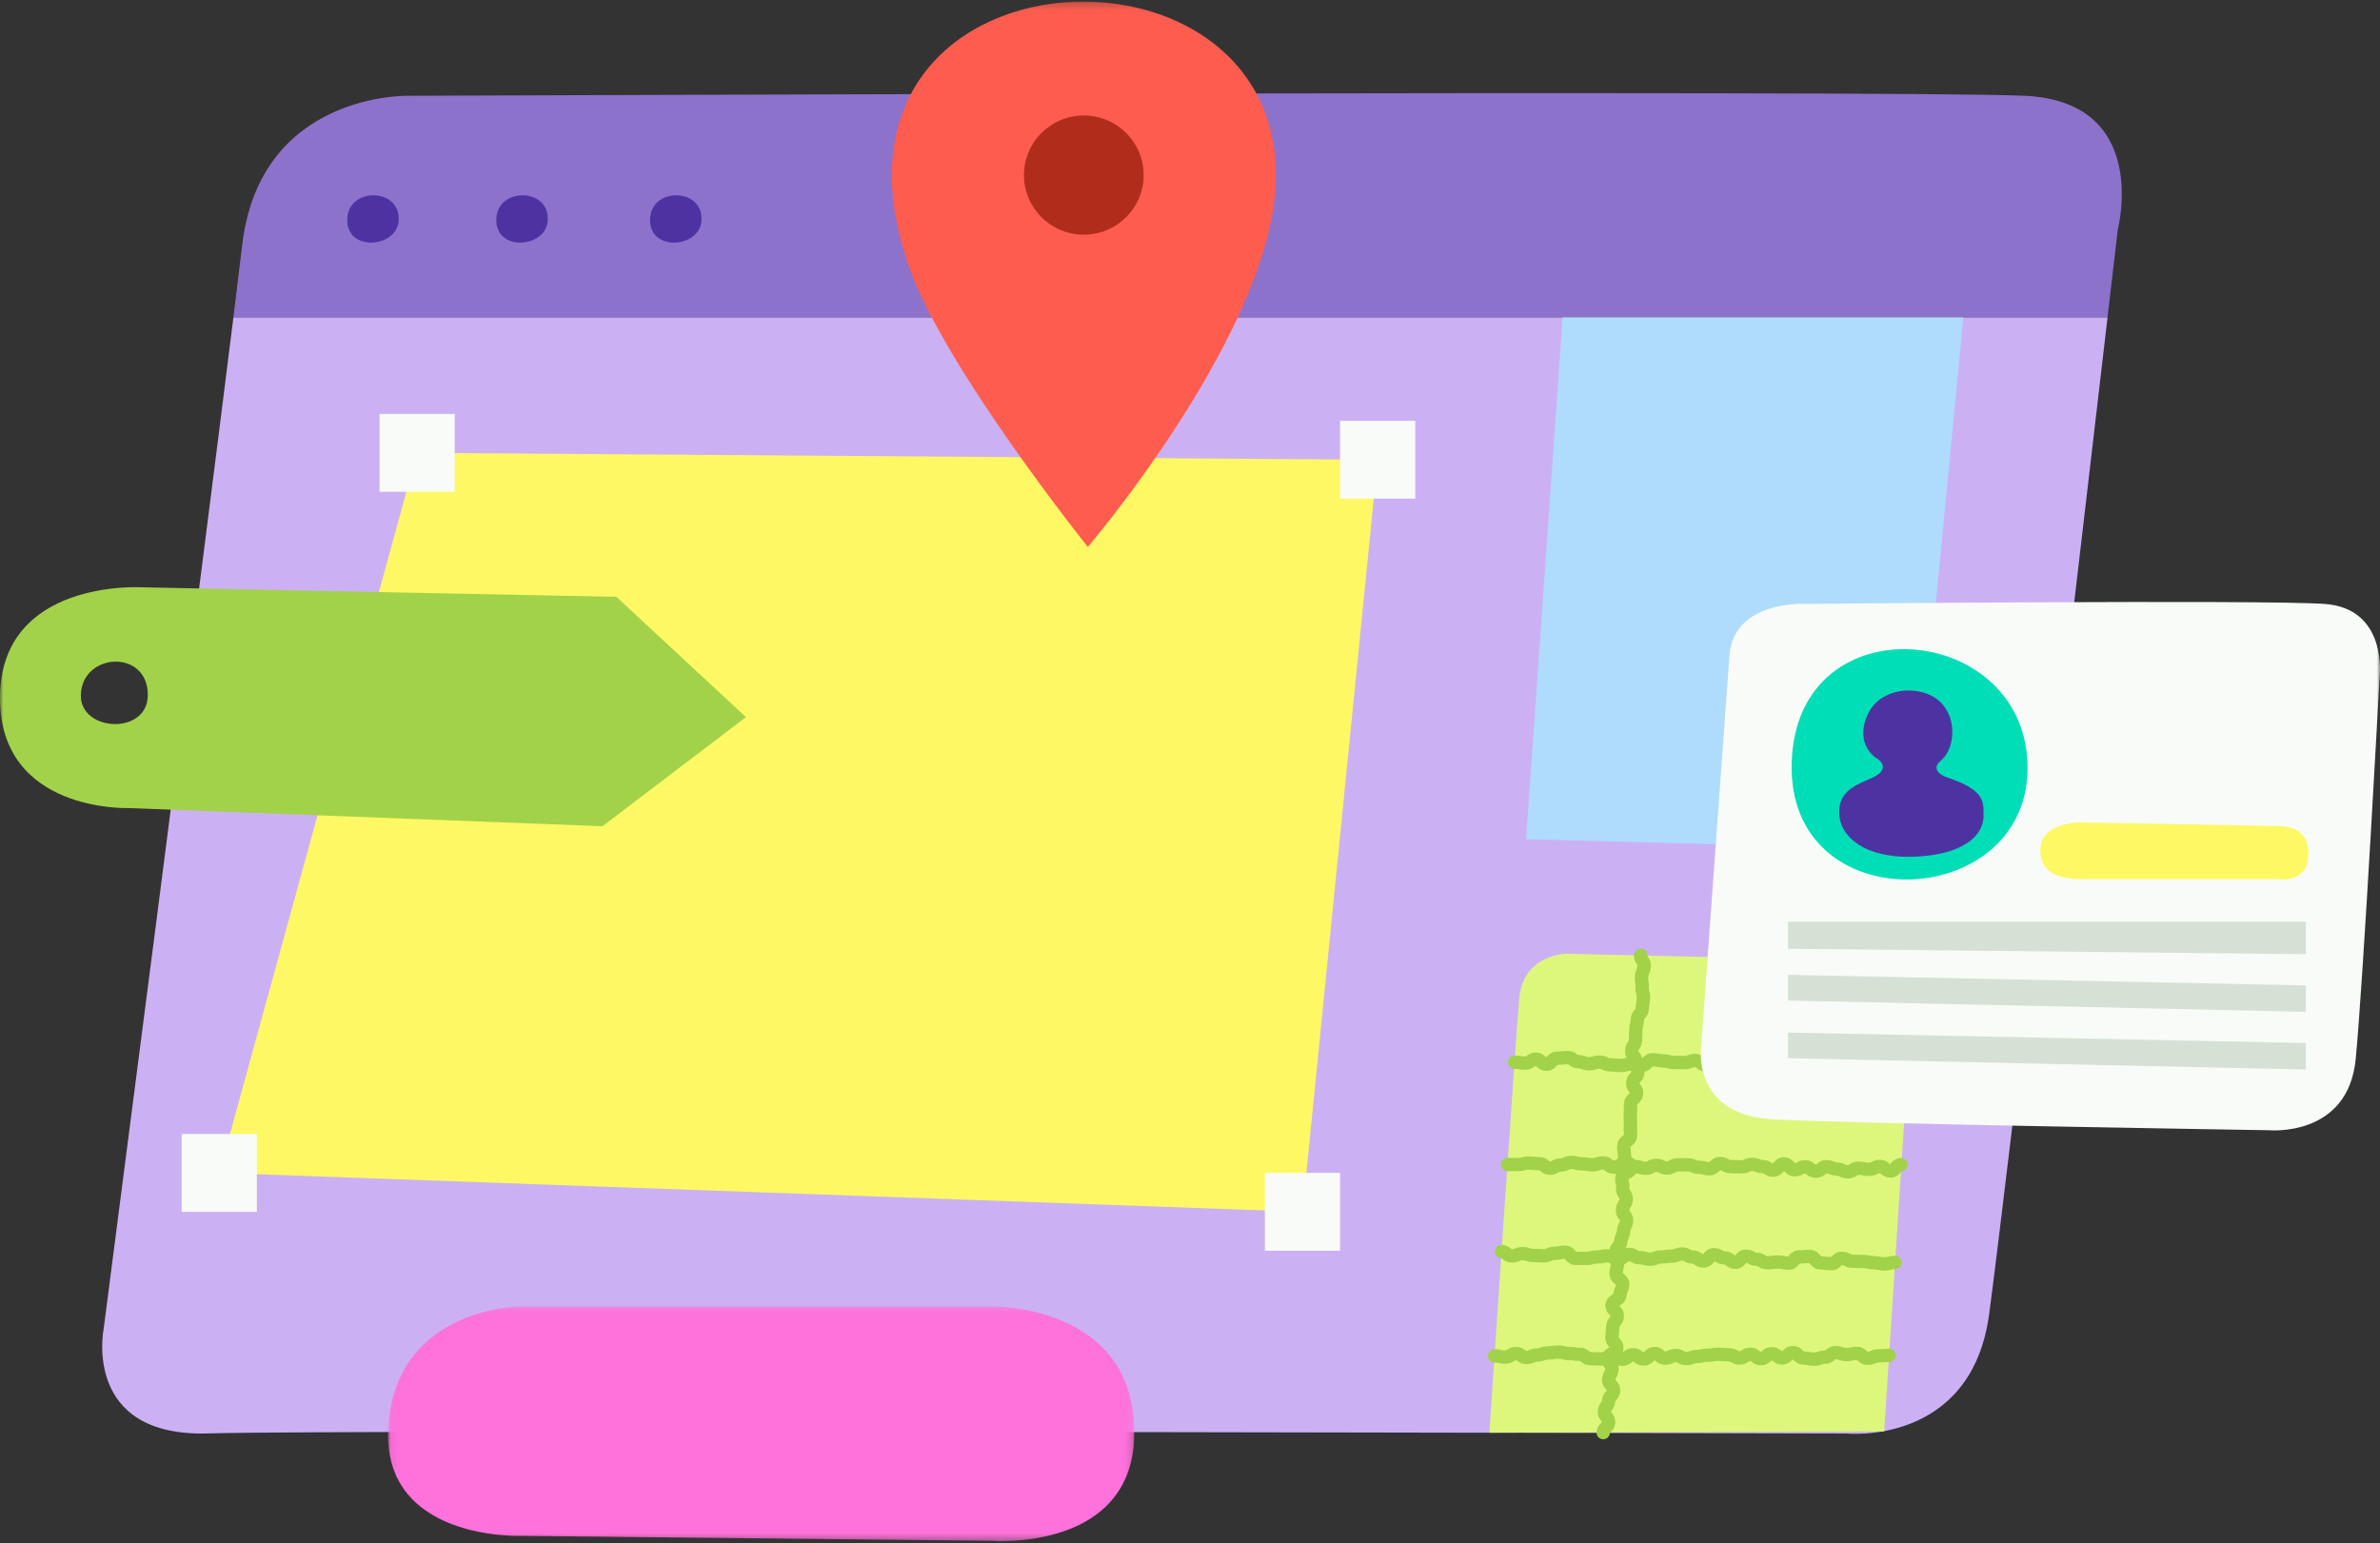 <svg width="350" height="227" viewBox="0 0 350 227" fill="none" xmlns="http://www.w3.org/2000/svg">
<rect x="0" y="0" width="350" height="227" fill="#333333" stroke="none"/>
<path fill-rule="evenodd" clip-rule="evenodd" d="M15.241 195.467C15.241 195.467 12.041 211.403 30.661 210.824C49.283 210.244 271.573 210.839 271.573 210.839C271.573 210.839 289.903 212.691 292.522 193.279C294.653 177.479 305.842 81.754 309.934 46.669H34.326C29.469 85.834 15.241 195.467 15.241 195.467Z" fill="#CBB1F4"/>
<path fill-rule="evenodd" clip-rule="evenodd" d="M297.759 14.088C279.138 13.22 60.048 14.089 60.048 14.089C60.048 14.089 38.227 13.509 35.608 36.109C35.334 38.474 34.894 42.092 34.326 46.669H309.934C310.87 38.646 311.434 33.791 311.434 33.791C311.434 33.791 316.38 14.955 297.759 14.088Z" fill="#8C72CB"/>
<path fill-rule="evenodd" clip-rule="evenodd" d="M51.076 32.712C51.398 37.014 58.297 36.372 58.62 32.527C59.048 27.416 50.68 27.428 51.076 32.712Z" fill="#4D33A2"/>
<path fill-rule="evenodd" clip-rule="evenodd" d="M73.001 32.712C73.324 37.014 80.223 36.372 80.546 32.527C80.974 27.416 72.606 27.428 73.001 32.712Z" fill="#4D33A2"/>
<path fill-rule="evenodd" clip-rule="evenodd" d="M95.609 32.712C95.931 37.014 102.83 36.372 103.153 32.527C103.581 27.416 95.213 27.428 95.609 32.712Z" fill="#4D33A2"/>
<path fill-rule="evenodd" clip-rule="evenodd" d="M61.34 66.605L32.245 172.505L191.543 178.228L202.599 67.619L61.34 66.605Z" fill="#FEF864"/>
<mask id="mask0_317_17084" style="mask-type:alpha" maskUnits="userSpaceOnUse" x="57" y="192" width="110" height="35">
<path d="M57.062 192.135H166.812V226.662H57.062V192.135Z" fill="white"/>
</mask>
<g mask="url(#mask0_317_17084)">
<path fill-rule="evenodd" clip-rule="evenodd" d="M145.717 192.135H76.47C76.47 192.135 58.431 192.28 57.121 209.52C55.812 226.76 76.761 225.89 76.761 225.89L145.717 226.615C145.717 226.615 166.809 228.355 166.812 210.679C166.814 191.701 145.717 192.135 145.717 192.135Z" fill="#FF71DB"/>
</g>
<path fill-rule="evenodd" clip-rule="evenodd" d="M277.084 210.534L281.157 147.515C281.157 147.515 282.03 141.72 275.629 141.431C269.228 141.141 230.386 140.271 230.386 140.271C230.386 140.271 223.984 140.271 223.402 146.935C222.951 152.104 219.023 210.718 219.023 210.718L277.084 210.534Z" fill="#DDF77D"/>
<path fill-rule="evenodd" clip-rule="evenodd" d="M260.399 157.965C260.338 157.965 260.274 157.965 260.203 157.964C259.422 157.955 259.422 157.963 258.641 157.953C258.066 157.946 257.743 157.817 257.507 157.722C257.352 157.662 257.288 157.636 257.081 157.634C256.549 157.627 256.245 157.534 256.025 157.466C255.861 157.416 255.771 157.389 255.521 157.386C254.867 157.377 254.497 157.159 254.252 157.014C254.104 156.926 254.092 156.918 253.966 156.917C253.889 156.929 253.822 156.978 253.778 157.01C253.53 157.192 253.107 157.475 252.396 157.486C252.078 157.481 251.937 157.501 251.758 157.525C251.541 157.554 251.298 157.592 250.833 157.581C250.102 157.572 249.694 157.244 249.45 157.048C249.406 157.012 249.345 156.963 249.323 156.953C249.078 156.954 249.039 156.97 248.885 157.033C248.655 157.127 248.305 157.261 247.717 157.262L246.157 157.242C245.636 157.235 245.351 157.155 245.122 157.092C244.957 157.045 244.857 157.017 244.596 157.014C244.114 157.008 243.847 156.954 243.633 156.91C243.465 156.876 243.342 156.851 243.067 156.847C243.03 156.878 242.999 156.915 242.965 156.949C242.724 157.195 242.27 157.666 241.464 157.64C240.972 157.634 240.701 157.574 240.482 157.526C240.314 157.489 240.192 157.462 239.903 157.459C239.668 157.462 239.576 157.481 239.417 157.529C239.19 157.598 238.891 157.688 238.338 157.684C237.905 157.678 237.689 157.657 237.473 157.635C237.298 157.618 237.125 157.6 236.777 157.596C236.156 157.588 235.799 157.406 235.562 157.285C235.411 157.208 235.38 157.192 235.219 157.19C235.007 157.187 234.912 157.213 234.753 157.264C234.523 157.34 234.202 157.442 233.654 157.436C233.085 157.429 232.764 157.304 232.53 157.213C232.373 157.152 232.308 157.127 232.095 157.125C231.379 157.115 230.975 156.808 230.733 156.625C230.689 156.592 230.623 156.541 230.603 156.533C230.218 156.522 230.076 156.541 229.894 156.564C229.69 156.589 229.474 156.622 229.043 156.616C229.013 156.647 228.974 156.691 228.943 156.727C228.7 157.001 228.246 157.509 227.405 157.503C226.628 157.493 226.195 157.083 225.962 156.863C225.922 156.825 225.885 156.781 225.836 156.751C225.779 156.774 225.715 156.821 225.668 156.856C225.422 157.041 225.024 157.338 224.283 157.339C223.823 157.333 223.579 157.296 223.365 157.263C223.185 157.236 223.043 157.213 222.723 157.21C222.179 157.203 221.744 156.758 221.751 156.217C221.758 155.679 222.197 155.249 222.735 155.249H222.748C223.207 155.256 223.45 155.293 223.665 155.326C223.844 155.353 223.986 155.375 224.307 155.379C224.38 155.367 224.444 155.32 224.491 155.286C224.738 155.101 225.158 154.801 225.876 154.802C226.653 154.812 227.086 155.222 227.318 155.441C227.343 155.465 227.367 155.491 227.391 155.513C227.416 155.487 227.443 155.456 227.465 155.431C227.708 155.156 228.181 154.631 229.003 154.655C229.323 154.659 229.468 154.641 229.649 154.619C229.864 154.591 230.104 154.558 230.566 154.567C231.281 154.576 231.686 154.883 231.927 155.066C231.972 155.1 232.039 155.151 232.058 155.158C232.689 155.171 233.009 155.296 233.244 155.386C233.401 155.448 233.466 155.473 233.678 155.475C233.886 155.469 233.986 155.451 234.144 155.401C234.374 155.326 234.707 155.226 235.244 155.23C235.866 155.238 236.223 155.42 236.459 155.54C236.61 155.617 236.641 155.633 236.801 155.635C237.236 155.64 237.453 155.662 237.669 155.684C237.843 155.702 238.016 155.719 238.363 155.723C238.595 155.719 238.689 155.7 238.849 155.652C239.076 155.585 239.38 155.499 239.927 155.498C240.421 155.505 240.691 155.564 240.909 155.612C241.071 155.648 241.191 155.675 241.458 155.679C241.495 155.649 241.526 155.611 241.56 155.577C241.798 155.335 242.24 154.886 243.034 154.886H243.061C243.544 154.892 243.81 154.946 244.024 154.989C244.198 155.025 244.323 155.05 244.621 155.053C245.142 155.06 245.426 155.14 245.656 155.204C245.821 155.25 245.921 155.279 246.182 155.282L247.741 155.302C247.935 155.307 247.983 155.282 248.136 155.219C248.367 155.125 248.734 154.978 249.305 154.99C250.035 154.999 250.443 155.327 250.687 155.523C250.732 155.559 250.793 155.608 250.814 155.619C251.176 155.623 251.317 155.605 251.496 155.582C251.713 155.553 251.96 155.52 252.421 155.525C252.499 155.514 252.564 155.467 252.609 155.432C252.856 155.25 253.255 154.953 253.991 154.957C254.645 154.966 255.014 155.184 255.259 155.329C255.408 155.417 255.419 155.424 255.546 155.425C256.078 155.432 256.382 155.525 256.603 155.592C256.766 155.643 256.856 155.67 257.105 155.673C257.679 155.68 258.002 155.809 258.239 155.903C258.393 155.965 258.457 155.99 258.665 155.993C259.445 156.001 259.446 155.993 260.228 156.003C260.582 156.01 260.762 155.999 260.941 155.988C261.155 155.977 261.366 155.966 261.793 155.971C261.861 155.969 261.862 155.971 261.994 155.877C262.236 155.707 262.639 155.422 263.331 155.422H263.362C264.031 155.431 264.421 155.675 264.653 155.821C264.804 155.916 264.807 155.918 264.92 155.919C264.916 155.907 264.955 155.86 264.997 155.817C265.236 155.578 265.677 155.138 266.467 155.138H266.494C267.235 155.146 267.646 155.489 267.892 155.694C267.936 155.731 267.997 155.782 268.019 155.793C268.295 155.806 268.402 155.769 268.564 155.726C268.785 155.665 269.084 155.598 269.618 155.59C269.756 155.593 269.786 155.58 269.937 155.502C270.181 155.378 270.521 155.197 271.185 155.196C271.785 155.203 272.134 155.363 272.364 155.469C272.516 155.539 272.563 155.56 272.744 155.562C273.045 155.568 273.187 155.544 273.36 155.517C273.571 155.483 273.833 155.448 274.311 155.447C274.888 155.455 275.212 155.586 275.449 155.681C275.603 155.743 275.666 155.769 275.873 155.771C275.966 155.772 275.961 155.772 276.103 155.679C276.342 155.521 276.738 155.259 277.414 155.259H277.446C278.012 155.266 278.332 155.387 278.566 155.476C278.722 155.534 278.793 155.562 279.011 155.564C279.556 155.571 279.866 155.674 280.092 155.749C280.255 155.803 280.337 155.83 280.576 155.833C281.12 155.84 281.554 156.284 281.548 156.825C281.542 157.363 281.102 157.794 280.564 157.794H280.552C280.006 157.787 279.696 157.684 279.47 157.609C279.307 157.555 279.225 157.527 278.986 157.525C278.42 157.517 278.1 157.396 277.867 157.309C277.711 157.249 277.639 157.223 277.421 157.22C277.335 157.22 277.333 157.218 277.192 157.312C276.95 157.472 276.562 157.744 275.848 157.732C275.271 157.724 274.947 157.594 274.71 157.498C274.555 157.436 274.492 157.41 274.286 157.408C273.988 157.394 273.842 157.425 273.67 157.453C273.458 157.487 273.2 157.519 272.719 157.522C272.119 157.515 271.77 157.355 271.54 157.249C271.388 157.179 271.342 157.158 271.16 157.156C271.008 157.159 270.992 157.167 270.84 157.244C270.598 157.37 270.234 157.57 269.593 157.55C269.343 157.559 269.242 157.574 269.08 157.618C268.858 157.677 268.555 157.757 268.025 157.753C267.283 157.744 266.873 157.401 266.628 157.197C266.584 157.16 266.522 157.109 266.501 157.097C266.473 157.11 266.435 157.157 266.392 157.2C266.151 157.441 265.708 157.898 264.895 157.88C264.227 157.872 263.837 157.626 263.604 157.48C263.456 157.388 263.45 157.384 263.337 157.383C263.261 157.378 263.267 157.381 263.135 157.476C262.889 157.649 262.48 157.952 261.768 157.93C261.408 157.926 261.229 157.937 261.049 157.945C260.874 157.956 260.697 157.965 260.399 157.965Z" fill="#A2D249"/>
<path fill-rule="evenodd" clip-rule="evenodd" d="M271.751 173.327H271.723C271.103 173.32 270.746 173.141 270.509 173.023C270.36 172.948 270.324 172.93 270.162 172.928C269.567 172.922 269.221 172.769 268.992 172.667C268.84 172.6 268.788 172.577 268.601 172.575C268.573 172.582 268.512 172.634 268.467 172.673C268.232 172.874 267.799 173.245 267.051 173.245H267.028C266.291 173.238 265.88 172.903 265.635 172.703C265.589 172.667 265.528 172.617 265.506 172.606C265.335 172.607 265.313 172.613 265.162 172.695C264.916 172.828 264.543 173.019 263.898 173.023C263.073 173.013 262.633 172.526 262.396 172.263C262.384 172.25 262.372 172.235 262.36 172.221C262.344 172.239 262.33 172.256 262.317 172.272C262.074 172.559 261.612 173.076 260.765 173.087C260.081 173.08 259.685 172.817 259.448 172.66C259.303 172.563 259.303 172.563 259.205 172.562C258.624 172.556 258.298 172.423 258.06 172.326C257.904 172.261 257.845 172.237 257.644 172.235C257.482 172.246 257.45 172.25 257.295 172.323C257.056 172.437 256.705 172.583 256.074 172.603C255.669 172.6 255.466 172.591 255.262 172.583C255.075 172.575 254.887 172.568 254.511 172.564C253.861 172.557 253.492 172.346 253.248 172.206C253.1 172.12 253.084 172.11 252.952 172.109C252.948 172.123 252.911 172.169 252.868 172.211C252.63 172.446 252.189 172.88 251.401 172.88H251.38C250.868 172.875 250.586 172.802 250.361 172.743C250.196 172.701 250.088 172.673 249.818 172.67C249.214 172.664 248.865 172.502 248.634 172.396C248.483 172.326 248.437 172.305 248.258 172.303L246.697 172.294C246.599 172.299 246.593 172.293 246.443 172.386C246.206 172.534 245.811 172.769 245.13 172.773C244.513 172.767 244.157 172.591 243.921 172.475C243.77 172.4 243.735 172.382 243.569 172.38C243.433 172.375 243.423 172.388 243.272 172.471C243.029 172.606 242.662 172.808 242.03 172.808H242.001C241.458 172.802 241.15 172.703 240.925 172.63C240.766 172.578 240.678 172.55 240.438 172.548C239.83 172.542 239.478 172.375 239.245 172.264C239.092 172.192 239.051 172.173 238.877 172.171C238.767 172.166 238.766 172.172 238.615 172.263C238.379 172.407 237.959 172.667 237.308 172.642C236.576 172.634 236.168 172.307 235.923 172.112C235.878 172.076 235.816 172.026 235.795 172.016C235.545 172.01 235.477 172.036 235.32 172.094C235.082 172.181 234.756 172.293 234.183 172.296C233.713 172.291 233.452 172.246 233.244 172.211C233.069 172.181 232.931 172.157 232.62 172.154C232.109 172.148 231.829 172.077 231.605 172.02C231.439 171.977 231.329 171.949 231.058 171.946C230.905 171.942 230.877 171.959 230.724 172.035C230.484 172.154 230.09 172.331 229.49 172.329C229.374 172.331 229.37 172.333 229.22 172.421C228.985 172.561 228.583 172.802 227.922 172.789C227.177 172.782 226.765 172.437 226.519 172.23C226.475 172.193 226.414 172.142 226.392 172.13C225.923 172.127 225.69 172.1 225.483 172.077C225.312 172.058 225.142 172.039 224.801 172.036C224.559 172.034 224.469 172.059 224.308 172.107C224.082 172.173 223.751 172.255 223.235 172.26C222.846 172.255 222.657 172.257 222.463 172.259C222.267 172.26 222.068 172.261 221.672 172.257C221.129 172.252 220.692 171.809 220.697 171.268C220.702 170.729 221.143 170.297 221.682 170.297H221.691C222.069 170.302 222.261 170.3 222.449 170.298C222.651 170.297 222.852 170.296 223.255 170.299C223.503 170.304 223.586 170.276 223.747 170.228C223.974 170.161 224.285 170.078 224.821 170.076C225.263 170.08 225.497 170.106 225.704 170.129C225.874 170.148 226.044 170.167 226.384 170.171C227.129 170.179 227.541 170.524 227.787 170.73C227.832 170.768 227.893 170.819 227.914 170.83H227.919C228.056 170.83 228.063 170.826 228.212 170.738C228.448 170.597 228.866 170.361 229.51 170.369C229.674 170.379 229.692 170.358 229.845 170.281C230.085 170.161 230.466 169.971 231.078 169.986C231.588 169.992 231.868 170.063 232.093 170.121C232.258 170.163 232.368 170.191 232.64 170.193C233.11 170.198 233.371 170.243 233.579 170.279C233.754 170.309 233.891 170.333 234.203 170.336C234.429 170.344 234.478 170.314 234.634 170.256C234.872 170.168 235.206 170.054 235.77 170.053C236.502 170.061 236.911 170.388 237.155 170.583C237.201 170.619 237.262 170.669 237.283 170.679C237.441 170.685 237.44 170.682 237.59 170.59C237.827 170.446 238.254 170.206 238.897 170.211C239.505 170.217 239.857 170.384 240.09 170.494C240.242 170.566 240.284 170.586 240.458 170.587C241 170.593 241.308 170.693 241.533 170.765C241.692 170.817 241.78 170.845 242.02 170.848C242.148 170.849 242.166 170.84 242.317 170.757C242.56 170.623 242.927 170.42 243.559 170.42H243.589C244.205 170.427 244.562 170.603 244.797 170.719C244.948 170.793 244.984 170.811 245.15 170.813C245.255 170.814 245.254 170.814 245.404 170.721C245.642 170.574 246.038 170.354 246.716 170.334L248.278 170.343C248.881 170.349 249.23 170.511 249.462 170.617C249.613 170.687 249.659 170.708 249.837 170.71C250.349 170.715 250.63 170.788 250.857 170.846C251.021 170.889 251.129 170.917 251.399 170.92C251.403 170.906 251.44 170.86 251.484 170.818C251.721 170.584 252.162 170.149 252.95 170.149H252.971C253.621 170.156 253.989 170.368 254.233 170.507C254.382 170.594 254.398 170.603 254.531 170.604C254.936 170.608 255.139 170.616 255.342 170.624C255.53 170.632 255.718 170.639 256.094 170.642C256.258 170.649 256.289 170.629 256.444 170.556C256.682 170.442 257.029 170.285 257.664 170.275C258.243 170.281 258.57 170.414 258.809 170.512C258.964 170.576 259.023 170.6 259.225 170.602C259.909 170.609 260.305 170.872 260.542 171.029C260.64 171.094 260.672 171.116 260.713 171.122C260.743 171.09 260.779 171.046 260.809 171.011C261.051 170.725 261.497 170.195 262.34 170.195H262.36C263.184 170.204 263.625 170.692 263.86 170.953C263.893 170.99 263.923 171.029 263.959 171.062C264.06 171.06 264.09 171.044 264.223 170.972C264.466 170.84 264.829 170.644 265.458 170.644H265.488C266.225 170.652 266.636 170.986 266.881 171.186C266.926 171.222 266.988 171.273 267.009 171.283C267.075 171.278 267.137 171.226 267.182 171.187C267.419 170.984 267.876 170.586 268.621 170.614C269.217 170.621 269.563 170.774 269.791 170.876C269.944 170.943 269.994 170.966 270.182 170.968C270.802 170.974 271.159 171.153 271.395 171.272C271.545 171.347 271.581 171.365 271.743 171.366C271.825 171.369 271.824 171.368 271.96 171.273C272.202 171.107 272.602 170.832 273.289 170.832H273.316C273.807 170.838 274.077 170.894 274.294 170.94C274.465 170.977 274.589 171.003 274.882 171.005C275.021 171.007 275.032 170.998 275.184 170.914C275.428 170.781 275.793 170.58 276.425 170.58H276.455C277.203 170.588 277.615 170.936 277.863 171.143C277.894 171.17 277.933 171.203 277.961 171.224C277.989 171.193 278.02 171.157 278.046 171.126C278.29 170.838 278.741 170.308 279.6 170.31C280.144 170.315 280.58 170.759 280.574 171.3C280.568 171.816 280.165 172.234 279.657 172.267C279.626 172.302 279.585 172.349 279.553 172.388C279.312 172.673 278.863 173.204 278.02 173.204H277.999C277.252 173.197 276.839 172.849 276.592 172.641C276.547 172.603 276.485 172.552 276.464 172.54C276.313 172.531 276.287 172.548 276.135 172.631C275.887 172.767 275.499 172.945 274.862 172.966C274.373 172.961 274.102 172.904 273.886 172.858C273.715 172.822 273.591 172.795 273.297 172.793C273.214 172.797 273.217 172.792 273.079 172.886C272.839 173.052 272.438 173.327 271.751 173.327Z" fill="#A2D249"/>
<path fill-rule="evenodd" clip-rule="evenodd" d="M277.177 186.876C277.155 186.876 277.133 186.875 277.111 186.875C276.624 186.867 276.356 186.812 276.142 186.768C275.966 186.732 275.841 186.706 275.541 186.701C275.049 186.694 274.778 186.634 274.56 186.585C274.39 186.547 274.267 186.521 273.975 186.516C273.576 186.511 273.375 186.504 273.175 186.498C272.983 186.492 272.791 186.486 272.408 186.48C271.774 186.47 271.412 186.276 271.173 186.147C271.033 186.072 271 186.054 270.874 186.05C270.837 186.081 270.805 186.119 270.772 186.153C270.529 186.397 270.079 186.87 269.266 186.839C268.816 186.832 268.577 186.799 268.366 186.771C268.188 186.747 268.035 186.726 267.703 186.72C266.858 186.708 266.419 186.18 266.184 185.897C266.153 185.86 266.115 185.815 266.086 185.783C265.779 185.769 265.626 185.793 265.465 185.807C265.27 185.823 265.048 185.845 264.658 185.839C264.627 185.873 264.589 185.918 264.557 185.955C264.312 186.243 263.883 186.777 263.001 186.765C262.516 186.758 262.249 186.702 262.034 186.658C261.86 186.622 261.734 186.597 261.436 186.592C261.135 186.586 260.994 186.608 260.823 186.636C260.609 186.67 260.34 186.71 259.868 186.705C259.196 186.695 258.806 186.446 258.572 186.297C258.423 186.201 258.421 186.2 258.308 186.198C257.66 186.188 257.293 185.974 257.05 185.833C256.928 185.763 256.895 185.744 256.815 185.738C256.785 185.769 256.746 185.813 256.715 185.849C256.474 186.121 256.027 186.627 255.201 186.627H255.171C254.437 186.615 254.03 186.284 253.786 186.087C253.742 186.05 253.68 186 253.659 185.99C252.966 185.977 252.598 185.763 252.355 185.622C252.239 185.554 252.204 185.533 252.132 185.527C252.102 185.559 252.064 185.604 252.034 185.64C251.792 185.922 251.344 186.444 250.51 186.444H250.479C249.769 186.433 249.367 186.133 249.127 185.954C248.995 185.856 248.995 185.856 248.923 185.856C248.288 185.846 247.926 185.648 247.686 185.517C247.535 185.435 247.513 185.422 247.365 185.42C247.182 185.42 247.127 185.438 246.973 185.502C246.741 185.596 246.384 185.732 245.799 185.73C245.503 185.727 245.367 185.746 245.189 185.775C244.975 185.809 244.716 185.851 244.235 185.845C244.071 185.841 244.019 185.861 243.866 185.929C243.629 186.034 243.263 186.17 242.664 186.185C242.145 186.176 241.862 186.098 241.634 186.035C241.467 185.989 241.366 185.961 241.101 185.957C240.439 185.947 240.067 185.718 239.82 185.567C239.673 185.475 239.664 185.47 239.544 185.468C239.526 185.473 239.464 185.527 239.419 185.566C239.184 185.771 238.75 186.149 238.001 186.149H237.968C237.321 186.139 236.954 185.928 236.711 185.788C236.561 185.701 236.545 185.692 236.409 185.69C236.137 185.681 236.021 185.711 235.851 185.747C235.627 185.797 235.346 185.844 234.842 185.851C234.605 185.844 234.508 185.872 234.346 185.919C234.121 185.985 233.824 186.072 233.274 186.065C232.897 186.059 232.708 186.061 232.519 186.064C232.316 186.067 232.113 186.068 231.707 186.063C230.872 186.051 230.434 185.54 230.198 185.265C230.167 185.229 230.138 185.189 230.104 185.155C229.858 185.134 229.747 185.176 229.586 185.209C229.365 185.254 229.091 185.314 228.589 185.303C228.438 185.305 228.404 185.316 228.252 185.389C228.011 185.507 227.663 185.69 227.019 185.674C226.614 185.668 226.412 185.661 226.209 185.653C226.021 185.645 225.831 185.638 225.455 185.632C224.912 185.624 224.603 185.521 224.377 185.446C224.219 185.394 224.133 185.365 223.893 185.361C223.736 185.364 223.681 185.376 223.527 185.445C223.29 185.551 222.914 185.715 222.324 185.7C221.594 185.69 221.187 185.362 220.944 185.166C220.898 185.13 220.837 185.08 220.816 185.07C220.273 185.063 219.816 184.616 219.823 184.075C219.832 183.538 220.248 183.107 220.785 183.107H220.8C221.531 183.118 221.938 183.446 222.181 183.641C222.226 183.678 222.287 183.727 222.309 183.738C222.526 183.745 222.569 183.724 222.722 183.656C222.958 183.551 223.306 183.399 223.924 183.401C224.467 183.409 224.776 183.512 225.002 183.587C225.165 183.641 225.246 183.669 225.485 183.672C225.885 183.678 226.086 183.686 226.286 183.694C226.477 183.701 226.666 183.708 227.05 183.714C227.2 183.711 227.237 183.701 227.389 183.628C227.629 183.511 227.974 183.345 228.62 183.343C228.902 183.354 229.018 183.324 229.191 183.289C229.413 183.244 229.688 183.186 230.187 183.195C231.022 183.207 231.46 183.718 231.696 183.993C231.727 184.029 231.757 184.069 231.791 184.104C232.135 184.109 232.314 184.106 232.493 184.104C232.696 184.1 232.899 184.098 233.304 184.105C233.551 184.116 233.637 184.082 233.799 184.036C234.025 183.971 234.331 183.897 234.873 183.89C235.142 183.9 235.259 183.87 235.428 183.833C235.653 183.784 235.919 183.711 236.44 183.73C237.086 183.74 237.453 183.951 237.696 184.091C237.847 184.177 237.863 184.186 237.998 184.188C238.043 184.169 238.081 184.127 238.122 184.091C238.357 183.886 238.791 183.508 239.54 183.508H239.574C240.236 183.518 240.608 183.747 240.855 183.899C241.003 183.99 241.011 183.995 241.132 183.997C241.649 184.005 241.932 184.083 242.16 184.146C242.327 184.192 242.428 184.22 242.694 184.224C242.848 184.219 242.907 184.209 243.062 184.14C243.299 184.035 243.662 183.893 244.265 183.884C244.564 183.888 244.695 183.868 244.873 183.84C245.086 183.806 245.336 183.756 245.83 183.769C246.011 183.765 246.069 183.751 246.224 183.689C246.455 183.593 246.817 183.454 247.396 183.46C248.032 183.47 248.394 183.668 248.633 183.798C248.784 183.881 248.807 183.894 248.953 183.895C249.663 183.906 250.066 184.205 250.306 184.385C250.381 184.441 250.413 184.465 250.441 184.475C250.47 184.443 250.506 184.402 250.535 184.368C250.779 184.082 251.208 183.533 252.089 183.563C252.738 183.574 253.106 183.788 253.349 183.929C253.498 184.016 253.513 184.025 253.646 184.027C254.379 184.038 254.787 184.369 255.03 184.567C255.068 184.597 255.117 184.638 255.145 184.656C255.174 184.625 255.208 184.586 255.237 184.553C255.478 184.281 255.925 183.775 256.751 183.775H256.781C257.43 183.786 257.798 183.999 258.041 184.14C258.19 184.227 258.206 184.235 258.339 184.238C259.012 184.247 259.402 184.497 259.635 184.646C259.784 184.742 259.787 184.743 259.898 184.745C260.202 184.749 260.34 184.728 260.512 184.701C260.724 184.667 260.996 184.621 261.467 184.632C261.95 184.64 262.217 184.694 262.432 184.738C262.59 184.771 262.709 184.795 262.955 184.803C262.986 184.769 263.024 184.725 263.055 184.688C263.3 184.401 263.724 183.877 264.612 183.879C264.949 183.881 265.123 183.869 265.294 183.854C265.503 183.836 265.739 183.818 266.18 183.823C267.025 183.836 267.464 184.363 267.7 184.646C267.73 184.683 267.768 184.729 267.798 184.761C268.207 184.77 268.433 184.801 268.633 184.828C268.806 184.852 268.956 184.872 269.267 184.878C269.305 184.847 269.336 184.81 269.371 184.775C269.61 184.534 270.052 184.089 270.843 184.089H270.875C271.508 184.099 271.871 184.294 272.109 184.423C272.259 184.503 272.287 184.518 272.438 184.52C272.836 184.526 273.036 184.532 273.236 184.539C273.428 184.544 273.621 184.55 274.005 184.556C274.498 184.564 274.769 184.623 274.987 184.672C275.157 184.71 275.279 184.736 275.572 184.741C276.058 184.749 276.325 184.803 276.54 184.848C276.715 184.884 276.841 184.91 277.141 184.914C277.38 184.927 277.472 184.892 277.634 184.844C277.862 184.777 278.166 184.698 278.716 184.694C279.259 184.703 279.693 185.149 279.685 185.69C279.676 186.226 279.237 186.655 278.701 186.655C278.679 186.656 278.659 186.655 278.641 186.654C278.431 186.654 278.343 186.68 278.191 186.725C277.973 186.789 277.678 186.876 277.177 186.876Z" fill="#A2D249"/>
<path fill-rule="evenodd" clip-rule="evenodd" d="M238.59 200.887C237.993 200.887 237.645 200.736 237.413 200.636C237.261 200.57 237.209 200.548 237.022 200.548C236.815 200.548 236.751 200.573 236.595 200.633C236.357 200.726 236.031 200.852 235.454 200.852C235.033 200.852 234.823 200.84 234.613 200.827C234.432 200.817 234.25 200.806 233.887 200.806C233.144 200.806 232.729 200.468 232.481 200.267C232.436 200.23 232.374 200.181 232.352 200.169H232.343C231.854 200.169 231.609 200.134 231.394 200.102C231.214 200.076 231.072 200.055 230.751 200.055C230.229 200.055 229.943 199.979 229.712 199.917C229.546 199.872 229.446 199.845 229.185 199.845C228.868 199.845 228.728 199.867 228.55 199.894C228.332 199.928 228.084 199.965 227.618 199.965C227.411 199.965 227.347 199.99 227.191 200.05C226.953 200.142 226.627 200.268 226.051 200.268C225.877 200.268 225.836 200.288 225.684 200.359C225.449 200.467 225.094 200.633 224.483 200.633C223.771 200.633 223.363 200.337 223.12 200.16C222.987 200.064 222.987 200.064 222.916 200.064C222.82 200.064 222.82 200.064 222.675 200.159C222.436 200.316 222.036 200.578 221.349 200.578C220.843 200.578 220.565 200.513 220.341 200.461C220.172 200.421 220.06 200.395 219.784 200.395C219.24 200.395 218.799 199.956 218.799 199.415C218.799 198.873 219.24 198.434 219.784 198.434C220.288 198.434 220.567 198.499 220.791 198.552C220.96 198.591 221.072 198.618 221.349 198.618C221.446 198.618 221.446 198.618 221.591 198.522C221.83 198.366 222.229 198.103 222.916 198.103C223.628 198.103 224.036 198.399 224.28 198.576C224.412 198.673 224.412 198.673 224.483 198.673C224.657 198.673 224.698 198.653 224.851 198.582C225.086 198.473 225.441 198.308 226.051 198.308C226.259 198.308 226.323 198.283 226.478 198.223C226.716 198.131 227.042 198.005 227.618 198.005C227.934 198.005 228.074 197.983 228.251 197.956C228.469 197.923 228.717 197.885 229.185 197.885C229.706 197.885 229.993 197.962 230.223 198.024C230.389 198.068 230.489 198.095 230.751 198.095C231.215 198.095 231.462 198.131 231.678 198.163C231.858 198.189 232 198.209 232.32 198.209C233.063 198.209 233.477 198.546 233.726 198.748C233.77 198.785 233.833 198.835 233.854 198.846H233.872C234.314 198.846 234.521 198.858 234.728 198.871C234.91 198.881 235.091 198.891 235.454 198.891C235.661 198.891 235.725 198.867 235.881 198.806C236.12 198.714 236.445 198.588 237.022 198.588C237.618 198.588 237.966 198.738 238.197 198.838C238.351 198.904 238.402 198.927 238.59 198.927C238.639 198.917 238.7 198.866 238.745 198.829C238.994 198.623 239.41 198.279 240.157 198.279C240.892 198.279 241.306 198.607 241.554 198.803C241.599 198.839 241.662 198.889 241.683 198.899C241.691 198.9 241.695 198.901 241.696 198.902C241.735 198.871 241.766 198.831 241.801 198.796C242.039 198.55 242.483 198.093 243.292 198.093C244.051 198.093 244.469 198.453 244.72 198.668C244.764 198.706 244.825 198.759 244.847 198.771C245.023 198.766 245.059 198.749 245.21 198.675C245.447 198.561 245.805 198.387 246.423 198.387C247.075 198.387 247.446 198.598 247.692 198.737C247.841 198.821 247.857 198.83 247.988 198.83C248.197 198.83 248.261 198.805 248.417 198.745C248.655 198.653 248.981 198.528 249.556 198.528C249.831 198.528 249.942 198.502 250.109 198.461C250.334 198.407 250.614 198.34 251.124 198.34C251.43 198.34 251.565 198.316 251.737 198.286C251.949 198.25 252.213 198.204 252.69 198.204C253.129 198.204 253.347 198.224 253.567 198.245C253.739 198.262 253.912 198.278 254.257 198.278C254.924 198.278 255.316 198.515 255.551 198.657C255.703 198.747 255.709 198.751 255.826 198.751C255.906 198.751 255.906 198.751 256.042 198.655C256.285 198.485 256.69 198.201 257.393 198.201C258.139 198.201 258.555 198.543 258.805 198.747C258.85 198.784 258.911 198.835 258.933 198.847C259.004 198.826 259.041 198.783 259.083 198.745C259.318 198.531 259.757 198.131 260.531 198.131C261.26 198.131 261.672 198.449 261.918 198.639C261.965 198.675 262.028 198.724 262.049 198.734C262.107 198.722 262.145 198.675 262.188 198.633C262.425 198.395 262.868 197.953 263.669 197.953C264.478 197.953 264.922 198.408 265.16 198.653C265.203 198.697 265.241 198.745 265.292 198.78C265.728 198.758 266.003 198.814 266.223 198.859C266.394 198.895 266.517 198.92 266.809 198.92C267.02 198.92 267.086 198.895 267.244 198.836C267.48 198.746 267.804 198.625 268.376 198.625C268.418 198.616 268.48 198.564 268.524 198.526C268.774 198.316 269.192 197.963 269.945 197.963C270.508 197.963 270.828 198.077 271.061 198.16C271.221 198.217 271.293 198.242 271.516 198.242C271.802 198.242 271.924 198.216 272.092 198.18C272.313 198.132 272.588 198.073 273.087 198.073C273.864 198.073 274.304 198.476 274.539 198.693C274.584 198.734 274.646 198.79 274.669 198.804C274.838 198.794 274.884 198.772 275.037 198.703C275.271 198.597 275.625 198.437 276.232 198.437C276.578 198.437 276.752 198.42 276.925 198.404C277.146 198.383 277.365 198.363 277.806 198.363C278.349 198.363 278.79 198.801 278.79 199.342C278.79 199.884 278.349 200.323 277.806 200.323C277.459 200.323 277.285 200.339 277.112 200.356C276.892 200.376 276.672 200.397 276.232 200.397C276.052 200.397 276.005 200.418 275.853 200.487C275.619 200.594 275.265 200.754 274.658 200.754C273.881 200.754 273.441 200.351 273.205 200.134C273.16 200.093 273.099 200.037 273.076 200.023C272.8 200.033 272.678 200.059 272.51 200.096C272.289 200.143 272.014 200.203 271.516 200.203C270.952 200.203 270.633 200.089 270.4 200.006C270.24 199.95 270.167 199.924 269.945 199.924C269.902 199.933 269.841 199.984 269.796 200.022C269.547 200.233 269.129 200.585 268.376 200.585C268.164 200.585 268.098 200.61 267.941 200.669C267.704 200.759 267.381 200.88 266.809 200.88C266.315 200.88 266.042 200.824 265.823 200.779C265.653 200.744 265.53 200.718 265.238 200.718C264.43 200.718 263.986 200.263 263.748 200.018C263.72 199.99 263.694 199.959 263.665 199.932C263.636 199.959 263.61 199.989 263.582 200.016C263.344 200.254 262.901 200.697 262.1 200.697C261.371 200.697 260.959 200.379 260.712 200.189C260.666 200.153 260.603 200.105 260.582 200.095L260.51 200.093C260.489 200.111 260.452 200.154 260.41 200.192C260.175 200.407 259.736 200.806 258.962 200.806C258.216 200.806 257.8 200.464 257.551 200.259C257.506 200.223 257.444 200.171 257.422 200.16C257.313 200.161 257.313 200.161 257.177 200.257C256.934 200.428 256.53 200.711 255.826 200.711C255.159 200.711 254.767 200.475 254.532 200.333C254.38 200.242 254.374 200.238 254.257 200.238C253.818 200.238 253.599 200.217 253.38 200.197C253.207 200.181 253.034 200.164 252.69 200.164C252.383 200.164 252.248 200.187 252.076 200.217C251.864 200.254 251.6 200.3 251.124 200.3C250.849 200.3 250.738 200.327 250.571 200.367C250.345 200.421 250.065 200.489 249.556 200.489C249.348 200.489 249.283 200.513 249.127 200.574C248.889 200.665 248.564 200.791 247.988 200.791C247.336 200.791 246.965 200.58 246.719 200.441C246.57 200.357 246.554 200.348 246.423 200.348C246.258 200.348 246.223 200.365 246.071 200.438C245.834 200.553 245.476 200.727 244.858 200.727C244.101 200.727 243.682 200.366 243.432 200.151C243.394 200.118 243.344 200.075 243.316 200.055C243.281 200.087 243.25 200.124 243.217 200.157C242.979 200.403 242.534 200.861 241.725 200.861C240.99 200.861 240.576 200.533 240.328 200.337C240.283 200.301 240.22 200.252 240.198 200.241L240.12 200.242C240.109 200.25 240.047 200.3 240.002 200.337C239.753 200.543 239.337 200.887 238.59 200.887Z" fill="#A2D249"/>
<path fill-rule="evenodd" clip-rule="evenodd" d="M235.774 211.684C235.75 211.684 235.725 211.683 235.701 211.682C235.159 211.64 234.752 211.184 234.793 210.644C234.85 209.898 235.231 209.508 235.458 209.275C235.5 209.233 235.556 209.175 235.57 209.154C235.567 209.113 235.515 209.047 235.476 208.999C235.276 208.747 234.904 208.279 234.963 207.505C235.014 206.83 235.296 206.454 235.464 206.229C235.573 206.085 235.573 206.085 235.58 205.979C235.635 205.253 235.987 204.867 236.197 204.635C236.236 204.592 236.291 204.532 236.302 204.512C236.304 204.502 236.306 204.497 236.309 204.496C236.278 204.456 236.24 204.42 236.206 204.383C235.97 204.126 235.532 203.648 235.593 202.835C235.639 202.232 235.827 201.893 235.951 201.668C236.032 201.522 236.056 201.478 236.07 201.3C236.065 201.269 236.017 201.204 235.981 201.156C235.794 200.909 235.446 200.446 235.503 199.69C235.573 198.778 236.268 198.385 236.642 198.174C236.656 198.164 236.673 198.155 236.69 198.145C236.689 198.143 236.687 198.141 236.685 198.14C236.447 197.882 236.004 197.404 236.066 196.588C236.097 196.186 236.117 195.986 236.136 195.785C236.155 195.596 236.175 195.407 236.203 195.029C236.255 194.336 236.56 193.956 236.743 193.728C236.826 193.625 236.845 193.602 236.852 193.556C236.824 193.524 236.783 193.481 236.75 193.447C236.499 193.189 236.032 192.707 236.094 191.879C236.16 191.004 236.781 190.603 237.114 190.388C237.155 190.361 237.209 190.326 237.251 190.297C237.301 189.796 237.431 189.509 237.527 189.297C237.583 189.173 237.614 189.103 237.633 188.966C237.594 188.93 237.545 188.889 237.507 188.857C237.194 188.593 236.608 188.103 236.676 187.212C236.711 186.752 236.764 186.511 236.811 186.298C236.851 186.121 236.883 185.981 236.906 185.661C236.919 185.498 236.903 185.461 236.841 185.305C236.743 185.059 236.594 184.689 236.64 184.073C236.695 183.354 237.037 182.969 237.242 182.739C237.278 182.697 237.335 182.634 237.344 182.614C237.397 181.987 237.545 181.673 237.654 181.444C237.726 181.292 237.756 181.229 237.771 181.019C237.813 180.479 237.949 180.173 238.097 179.882C238.172 179.735 238.201 179.68 238.216 179.486C238.199 179.443 238.159 179.403 238.125 179.359C237.928 179.108 237.561 178.643 237.619 177.874C237.667 177.237 237.894 176.886 238.044 176.654C238.136 176.512 238.151 176.49 238.162 176.349C238.154 176.284 238.11 176.217 238.077 176.17C237.899 175.909 237.6 175.472 237.656 174.74C237.674 174.497 237.654 174.405 237.617 174.24C237.565 174.012 237.494 173.698 237.535 173.163C237.604 172.261 238.29 171.868 238.679 171.655C238.362 171.384 237.837 170.899 237.901 170.051C237.921 169.788 237.903 169.686 237.871 169.515C237.828 169.282 237.774 168.992 237.813 168.474C237.875 167.652 238.4 167.246 238.682 167.028C238.72 166.998 238.767 166.962 238.799 166.934C238.818 166.658 238.806 166.525 238.79 166.36C238.77 166.147 238.746 165.883 238.781 165.41C238.806 165.095 238.795 164.953 238.781 164.774C238.764 164.554 238.745 164.305 238.779 163.841C238.806 163.498 238.802 163.325 238.798 163.153C238.793 162.932 238.788 162.712 238.821 162.275C238.88 161.495 239.33 161.089 239.571 160.87C239.614 160.832 239.66 160.798 239.696 160.751C239.675 160.722 239.629 160.657 239.594 160.61C239.406 160.347 239.092 159.906 239.147 159.163C239.203 158.438 239.553 158.052 239.762 157.822C239.801 157.779 239.856 157.719 239.866 157.698C239.884 157.504 239.874 157.479 239.804 157.322C239.692 157.071 239.523 156.691 239.572 156.055C239.568 156.038 239.518 155.973 239.48 155.925C239.285 155.675 238.921 155.21 238.979 154.443C239.027 153.802 239.257 153.451 239.41 153.218C239.505 153.074 239.517 153.055 239.527 152.916C239.554 152.559 239.556 152.38 239.557 152.201C239.559 151.989 239.56 151.776 239.593 151.354C239.628 150.896 239.68 150.656 239.726 150.444C239.766 150.266 239.796 150.125 239.821 149.803C239.875 149.091 240.207 148.707 240.406 148.478C240.513 148.354 240.513 148.354 240.518 148.286C240.551 147.857 240.584 147.645 240.618 147.432C240.646 147.257 240.673 147.083 240.699 146.731C240.715 146.527 240.696 146.467 240.646 146.305C240.569 146.06 240.464 145.725 240.507 145.149C240.527 144.882 240.508 144.772 240.479 144.605C240.438 144.374 240.387 144.087 240.426 143.575C240.468 143.023 240.599 142.717 240.695 142.494C240.761 142.341 240.794 142.265 240.811 142.038C240.804 141.969 240.759 141.902 240.727 141.854C240.552 141.594 240.261 141.16 240.315 140.433C240.356 139.893 240.827 139.484 241.371 139.529C241.913 139.57 242.32 140.04 242.279 140.58C242.276 140.616 242.279 140.63 242.279 140.63C242.286 140.649 242.33 140.715 242.363 140.764C242.537 141.023 242.829 141.457 242.774 142.184C242.732 142.736 242.601 143.042 242.505 143.265C242.439 143.419 242.406 143.495 242.389 143.723C242.368 143.989 242.388 144.099 242.417 144.266C242.458 144.497 242.509 144.784 242.471 145.296C242.455 145.499 242.474 145.56 242.524 145.722C242.601 145.966 242.706 146.301 242.663 146.878C242.63 147.309 242.596 147.522 242.563 147.736C242.535 147.91 242.508 148.084 242.481 148.434C242.428 149.146 242.095 149.529 241.896 149.759C241.789 149.882 241.789 149.882 241.784 149.95C241.75 150.409 241.697 150.649 241.65 150.862C241.611 151.04 241.58 151.181 241.556 151.502C241.529 151.859 241.527 152.038 241.526 152.217C241.524 152.429 241.523 152.642 241.491 153.063C241.441 153.705 241.211 154.056 241.06 154.289C240.965 154.433 240.952 154.452 240.942 154.591C240.946 154.609 240.996 154.673 241.033 154.721C241.229 154.971 241.593 155.436 241.535 156.203C241.523 156.348 241.534 156.373 241.604 156.528C241.716 156.78 241.885 157.16 241.837 157.796C241.782 158.52 241.432 158.906 241.222 159.137C241.183 159.18 241.129 159.24 241.117 159.26L241.11 159.347C241.117 159.359 241.163 159.425 241.198 159.472C241.386 159.735 241.7 160.175 241.644 160.918C241.586 161.698 241.135 162.104 240.894 162.322C240.852 162.361 240.805 162.395 240.77 162.443C240.758 162.765 240.762 162.937 240.766 163.11C240.771 163.33 240.776 163.55 240.743 163.987C240.719 164.303 240.73 164.445 240.743 164.624C240.76 164.843 240.779 165.093 240.745 165.557C240.721 165.865 240.734 166.003 240.75 166.178C240.77 166.391 240.795 166.656 240.759 167.128C240.696 167.952 240.172 168.357 239.89 168.576C239.851 168.606 239.81 168.633 239.773 168.666C239.758 168.899 239.777 168.999 239.807 169.159C239.847 169.375 239.896 169.64 239.872 170.089C239.911 170.125 239.96 170.167 239.999 170.2C240.308 170.464 240.884 170.953 240.817 171.84C240.748 172.759 240.034 173.15 239.65 173.36C239.603 173.386 239.541 173.42 239.491 173.449C239.489 173.597 239.508 173.68 239.537 173.81C239.589 174.038 239.66 174.352 239.619 174.888C239.627 174.952 239.671 175.019 239.704 175.066C239.882 175.327 240.181 175.764 240.125 176.496C240.076 177.133 239.849 177.484 239.7 177.716C239.607 177.859 239.593 177.881 239.582 178.023C239.599 178.064 239.639 178.105 239.673 178.148C239.87 178.399 240.237 178.864 240.179 179.633C240.138 180.173 240.001 180.479 239.853 180.77C239.778 180.918 239.75 180.973 239.735 181.167C239.691 181.737 239.543 182.051 239.434 182.279C239.362 182.432 239.332 182.495 239.317 182.704C239.262 183.424 238.92 183.808 238.715 184.038C238.679 184.08 238.623 184.143 238.613 184.163C238.591 184.383 238.606 184.42 238.669 184.576C238.767 184.821 238.916 185.192 238.869 185.808C238.834 186.268 238.781 186.509 238.734 186.722C238.699 186.877 238.671 187.004 238.648 187.248C238.687 187.284 238.738 187.326 238.776 187.358C239.09 187.622 239.675 188.113 239.607 189.003C239.564 189.565 239.424 189.875 239.322 190.101C239.254 190.254 239.221 190.324 239.206 190.542C239.14 191.417 238.519 191.817 238.186 192.032C238.172 192.042 238.157 192.051 238.142 192.061C238.15 192.07 238.158 192.077 238.165 192.085C238.416 192.344 238.883 192.825 238.821 193.654C238.768 194.346 238.463 194.726 238.28 194.953C238.172 195.087 238.172 195.087 238.166 195.175C238.135 195.577 238.116 195.778 238.096 195.978C238.078 196.161 238.059 196.345 238.032 196.702C238.062 196.741 238.099 196.774 238.133 196.811C238.37 197.067 238.813 197.546 238.752 198.361C238.683 199.273 237.987 199.666 237.614 199.877C237.585 199.894 237.552 199.912 237.52 199.931C237.532 199.949 237.544 199.965 237.556 199.98C237.742 200.228 238.09 200.69 238.033 201.447C237.988 202.051 237.799 202.39 237.675 202.615C237.599 202.752 237.573 202.799 237.559 202.951C237.589 202.99 237.626 203.024 237.659 203.06C237.895 203.318 238.334 203.796 238.272 204.609C238.217 205.335 237.865 205.721 237.656 205.953C237.616 205.996 237.562 206.055 237.551 206.076C237.492 206.802 237.21 207.179 237.041 207.403C236.934 207.546 236.934 207.546 236.926 207.652C236.929 207.667 236.981 207.733 237.02 207.782C237.22 208.033 237.592 208.5 237.534 209.274C237.476 210.021 237.096 210.41 236.869 210.643C236.827 210.685 236.77 210.744 236.757 210.765C236.718 211.281 236.285 211.684 235.774 211.684Z" fill="#A2D249"/>
<path fill-rule="evenodd" clip-rule="evenodd" d="M224.429 123.43L281.198 124.915L288.722 46.685H229.804L224.429 123.43Z" fill="#AFDCFD"/>
<mask id="mask1_317_17084" style="mask-type:alpha" maskUnits="userSpaceOnUse" x="0" y="0" width="350" height="227">
<path d="M0 226.662H350V0.231H0V226.662Z" fill="white"/>
</mask>
<g mask="url(#mask1_317_17084)">
<path fill-rule="evenodd" clip-rule="evenodd" d="M26.716 178.228H37.773V166.783H26.716V178.228Z" fill="#F8FBF8"/>
<path fill-rule="evenodd" clip-rule="evenodd" d="M186.015 183.95H197.071V172.505H186.015V183.95Z" fill="#F8FBF8"/>
<path fill-rule="evenodd" clip-rule="evenodd" d="M55.812 72.327H66.868V60.882H55.812V72.327Z" fill="#F8FBF8"/>
<path fill-rule="evenodd" clip-rule="evenodd" d="M197.071 73.341H208.127V61.896H197.071V73.341Z" fill="#F8FBF8"/>
<path fill-rule="evenodd" clip-rule="evenodd" d="M11.891 102.166C12.095 95.93 21.82 95.416 21.735 102.293C21.662 108.177 11.711 107.648 11.891 102.166ZM90.648 87.779L20.84 86.378C20.84 86.378 0 85.103 0 102.675C0 119.481 18.794 118.845 18.794 118.845L88.602 121.518L109.697 105.476L90.648 87.779Z" fill="#A2D249"/>
<path fill-rule="evenodd" clip-rule="evenodd" d="M159.974 80.44C159.974 80.44 180.955 55.91 186.388 34.806C198.548 -12.44 115.98 -11.527 133.642 39.152C138.824 54.019 159.974 80.44 159.974 80.44Z" fill="#FE5C4F"/>
<path fill-rule="evenodd" clip-rule="evenodd" d="M168.186 25.751C168.186 30.592 164.246 34.516 159.385 34.516C154.524 34.516 150.583 30.592 150.583 25.751C150.583 20.91 154.524 16.987 159.385 16.987C164.246 16.987 168.186 20.91 168.186 25.751Z" fill="#B02D1C"/>
<path fill-rule="evenodd" clip-rule="evenodd" d="M254.328 96.449L250.178 153.832C250.178 153.832 248.582 164.005 260.873 164.641C273.164 165.276 333.66 166.23 333.66 166.23C333.66 166.23 345.313 167.343 346.43 155.739C347.547 144.135 349.942 99.627 349.942 99.627C349.942 99.627 351.219 89.454 341.801 88.819C332.384 88.183 265.502 88.819 265.502 88.819C265.502 88.819 254.924 88.214 254.328 96.449Z" fill="#F8FBF8"/>
<path fill-rule="evenodd" clip-rule="evenodd" d="M263.485 112.171C262.816 135.584 297.797 134.2 298.167 113.294C298.553 91.451 264.172 88.106 263.485 112.171Z" fill="#00DEB8"/>
<path fill-rule="evenodd" clip-rule="evenodd" d="M280.816 101.558C279.097 101.501 275.943 102.166 274.628 105.154C272.634 109.688 276.084 111.61 276.084 111.61C276.084 111.61 278.563 113.091 274.863 114.603C272.131 115.719 270.214 116.878 270.496 119.995C270.778 123.112 274.221 126.167 281.139 126.011C288.056 125.855 291.645 123.276 291.696 120.05C291.734 117.595 291.735 116.146 286.037 114.228C286.037 114.228 283.671 113.291 285.427 111.86C288.197 109.599 288.103 101.798 280.816 101.558Z" fill="#4D33A2"/>
<path fill-rule="evenodd" clip-rule="evenodd" d="M262.948 135.568V139.542L339.088 140.337V135.568H262.948Z" fill="#D5E1D5"/>
<path fill-rule="evenodd" clip-rule="evenodd" d="M262.948 143.38V147.155L339.088 148.818V144.93L262.948 143.38Z" fill="#D5E1D5"/>
<path fill-rule="evenodd" clip-rule="evenodd" d="M262.948 151.861V155.636L339.088 157.3V153.411L262.948 151.861Z" fill="#D5E1D5"/>
<path fill-rule="evenodd" clip-rule="evenodd" d="M306.006 120.956C306.006 120.956 300.156 120.837 300.057 124.891C299.958 128.944 303.728 129.301 306.407 129.301H334.882C334.882 129.301 339.149 130.016 339.446 126.083C339.744 122.148 337.065 121.574 335.18 121.504C333.295 121.433 306.006 120.956 306.006 120.956Z" fill="#FEF864"/>
</g>
</svg>
